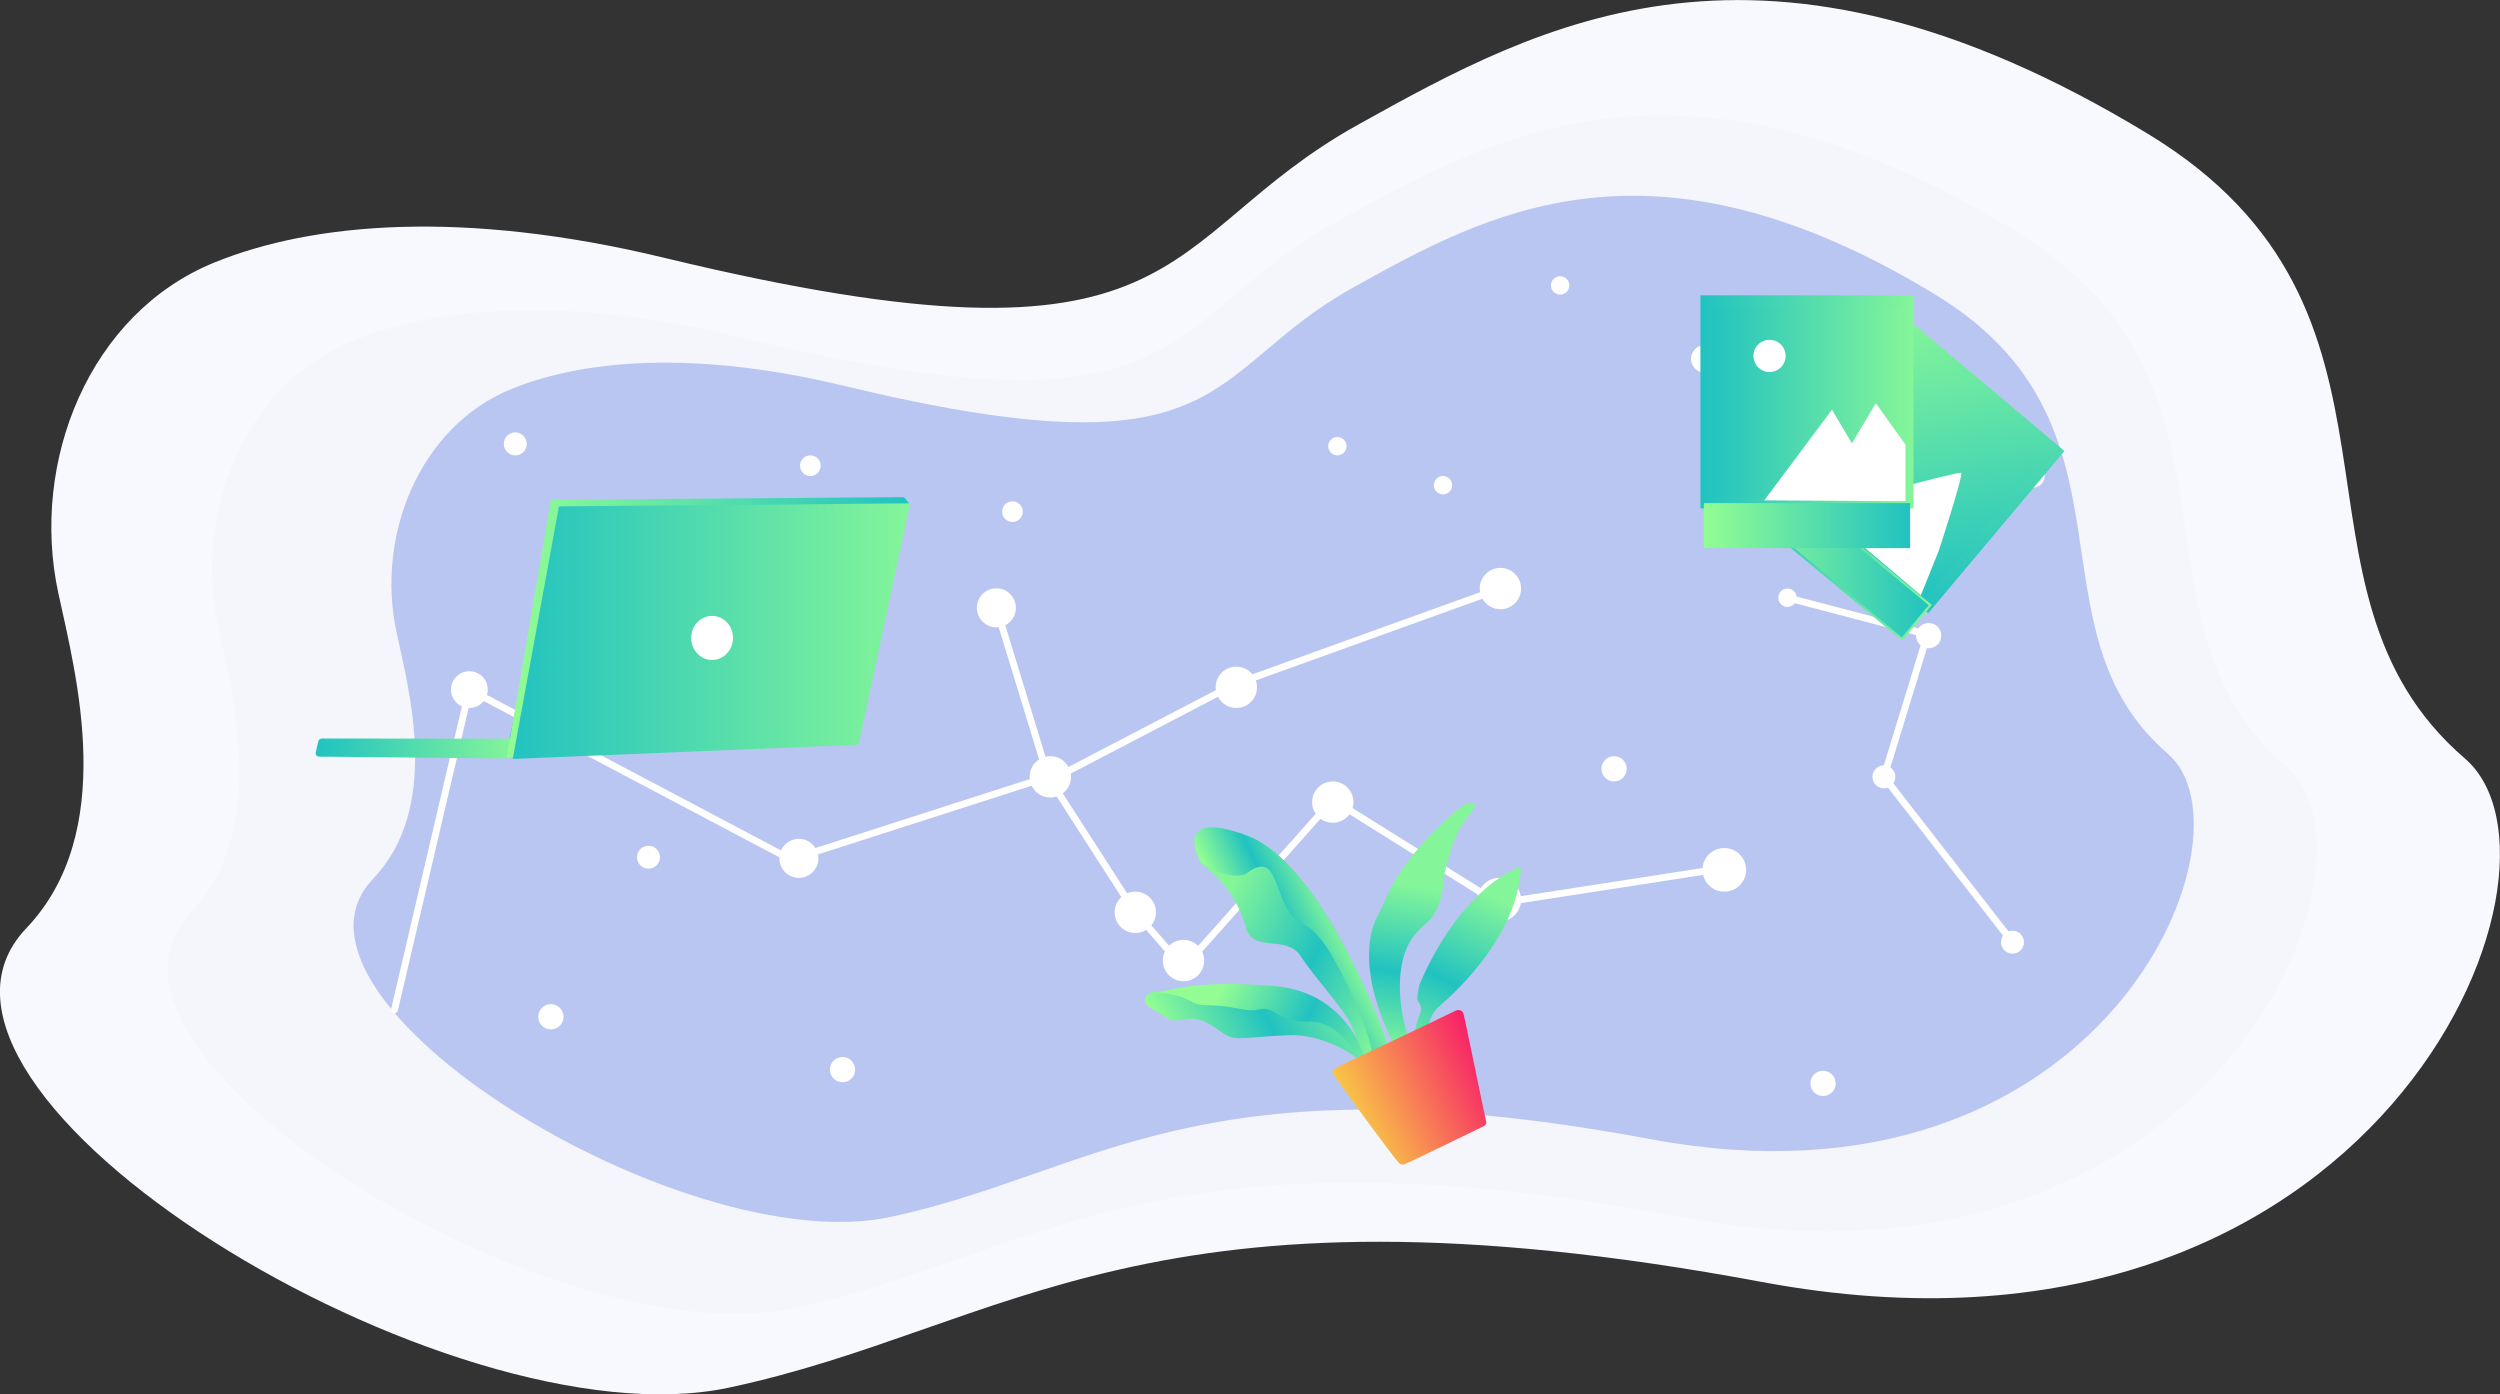 <?xml version="1.0" encoding="UTF-8"?>
<svg xmlns="http://www.w3.org/2000/svg" xmlns:xlink="http://www.w3.org/1999/xlink" version="1.1" id="Layer_1" x="0px" y="0px" viewBox="0 0 1088.7 607.2" style="enable-background:new 0 0 1088.7 607.2;" xml:space="preserve">
<rect x="0" y="0" width="1088.7" height="607.2" fill="#333333" stroke="none"/>
<style type="text/css">
	.st0{fill:#F8F8FF;}
	.st1{fill:#F5F5FC;}
	.st2{fill:#BAC6F2;}
	.st3{fill:#FFFFFF;}
	.st4{fill:none;stroke:#FFFFFF;stroke-width:3;stroke-linecap:round;stroke-linejoin:round;}
	.st5{fill:none;stroke:#FFFFFF;stroke-width:3;stroke-miterlimit:10;}
	.st6{fill:url(#SVGID_1_);stroke:url(#SVGID_2_);stroke-width:5;stroke-miterlimit:10;}
	.st7{fill:url(#SVGID_3_);stroke:url(#SVGID_4_);stroke-miterlimit:10;}
	.st8{fill:url(#SVGID_5_);stroke:url(#SVGID_6_);stroke-miterlimit:10;}
	.st9{fill:none;stroke:url(#SVGID_7_);stroke-width:5;stroke-miterlimit:10;}
	.st10{fill:url(#SVGID_8_);}
	.st11{fill:url(#SVGID_9_);stroke:url(#SVGID_10_);stroke-miterlimit:10;}
	.st12{fill:url(#SVGID_11_);stroke:url(#SVGID_12_);stroke-miterlimit:10;}
	.st13{fill:url(#SVGID_13_);}
	.st14{fill:url(#SVGID_14_);}
	.st15{fill:url(#SVGID_15_);}
	.st16{fill:url(#SVGID_16_);}
	.st17{fill:url(#SVGID_17_);}
	.st18{fill:url(#SVGID_18_);}
	.st19{fill:url(#SVGID_19_);}
	.st20{fill:url(#SVGID_20_);}
</style>
<title>bg11</title>
<g id="bg">
	<path class="st0" d="M25.4,258.3c-12.4-57.4,13.6-121.9,68-144c42.8-17.4,108.3-23.2,196-2c232,56,212-8,302-58   c79.2-44,176-98,344,4c127.4,77.4,52,198,138,272c55.3,47.6-38,278-306,228s-328.7,20.2-450,46c-122,26-373.9-128.7-306-200   C51.4,362.3,33.2,294.3,25.4,258.3z"></path>
	<path class="st1" d="M94.9,272.3c-10.6-49.3,11.7-104.8,58.5-123.8c36.8-15,93.1-19.9,168.5-1.7c199.4,48.1,182.2-6.9,259.6-49.9   c68.1-37.8,151.3-84.2,295.7,3.4c109.5,66.5,44.7,170.2,118.6,233.8c47.5,40.9-32.7,239-263,196s-282.5,17.3-386.8,39.5   C241,592,24.4,459.1,82.8,397.8C117.2,361.7,101.5,303.3,94.9,272.3z"></path>
	<path class="st2" d="M172.7,275.4c-9.1-42.2,10-89.7,50-106c31.5-12.8,79.7-17,144.3-1.5c170.8,41.2,156-5.9,222.3-42.7   c58.3-32.4,129.5-72.1,253.2,2.9c93.8,56.9,38.3,145.7,101.6,200.2c40.7,35-28,204.6-225.2,167.8S476.9,511,387.6,530   c-89.8,19.1-275.2-94.7-225.2-147.2C191.9,351.9,178.4,301.9,172.7,275.4z"></path>
</g>
<g id="Elippses">
	<circle class="st3" cx="204.4" cy="300.3" r="8"></circle>
	<circle class="st3" cx="266.9" cy="251.8" r="4.5"></circle>
	<circle class="st3" cx="282.4" cy="373.3" r="5"></circle>
	<circle class="st3" cx="239.9" cy="442.8" r="5.5"></circle>
	<circle class="st3" cx="366.9" cy="465.8" r="5.5"></circle>
	<circle class="st3" cx="604.4" cy="463.3" r="6"></circle>
	<circle class="st3" cx="702.9" cy="334.8" r="5.5"></circle>
	<circle class="st3" cx="778.4" cy="260.3" r="4"></circle>
	<circle class="st3" cx="839.9" cy="276.8" r="5.5"></circle>
	<circle class="st3" cx="885.4" cy="207.3" r="5"></circle>
	<circle class="st3" cx="876.4" cy="410.3" r="5"></circle>
	<circle class="st3" cx="793.9" cy="471.8" r="5.5"></circle>
	<circle class="st3" cx="494.4" cy="397.3" r="9"></circle>
	<circle class="st3" cx="538.4" cy="299.3" r="9"></circle>
	<circle class="st3" cx="653.4" cy="256.3" r="9"></circle>
	<circle class="st3" cx="652.9" cy="391.8" r="9.5"></circle>
	<circle class="st3" cx="750.9" cy="378.8" r="9.5"></circle>
	<circle class="st3" cx="457.4" cy="338.3" r="9"></circle>
	<circle class="st3" cx="515.4" cy="418.3" r="9"></circle>
	<circle class="st3" cx="580.4" cy="349.3" r="9"></circle>
	<circle class="st3" cx="347.9" cy="373.8" r="8.5"></circle>
	<circle class="st3" cx="433.9" cy="264.7" r="8.5"></circle>
	<polyline class="st4" points="171.8,439.7 204.4,300.3 344.4,374.3 456.4,338.3 494.4,397.3 515.4,421.3 580.4,348.3 652.4,393.3    749.4,378.3  "></polyline>
	<polyline class="st5" points="460.3,338.3 537.2,298.2 653.4,256.3  "></polyline>
	<circle class="st3" cx="352.9" cy="202.8" r="4.5"></circle>
	<circle class="st3" cx="679.4" cy="124.3" r="4"></circle>
	<circle class="st3" cx="440.9" cy="222.8" r="4.5"></circle>
	<circle class="st3" cx="582.4" cy="194.3" r="4"></circle>
	<circle class="st3" cx="345.9" cy="296.8" r="3.5"></circle>
	<circle class="st3" cx="742.4" cy="156.3" r="6"></circle>
	<circle class="st3" cx="628.4" cy="211.3" r="4"></circle>
	<circle class="st3" cx="224.4" cy="193.3" r="5"></circle>
	<circle class="st3" cx="820.4" cy="338.3" r="5"></circle>
	<polyline class="st5" points="876.4,410.3 820.4,338.3 839.4,276.3 778.4,260.3  "></polyline>
	<line class="st4" x1="433.9" y1="264.7" x2="456.4" y2="338.3"></line>
</g>
<g>
	
		<linearGradient id="SVGID_1_" gradientUnits="userSpaceOnUse" x1="844.393" y1="686.644" x2="823.613" y2="565.403" gradientTransform="matrix(1 0 0 1 0 -424)">
		<stop offset="0" style="stop-color:#21C2C1"></stop>
		<stop offset="1" style="stop-color:#84F599"></stop>
	</linearGradient>
	
		<linearGradient id="SVGID_2_" gradientUnits="userSpaceOnUse" x1="-1420.597" y1="-2258.196" x2="-1290.686" y2="-2258.196" gradientTransform="matrix(-0.169 -0.987 -0.987 0.169 -1623.516 -753.231)">
		<stop offset="0" style="stop-color:#21C2C1"></stop>
		<stop offset="1" style="stop-color:#84F599"></stop>
	</linearGradient>
	<polygon class="st6" points="772.5,207.4 828.7,140.5 895.5,196.7 839.4,263.5  "></polygon>
	
		<linearGradient id="SVGID_3_" gradientUnits="userSpaceOnUse" x1="1571.493" y1="-1357.904" x2="1655.754" y2="-1357.904" gradientTransform="matrix(1.001 -4.678037e-03 -4.678037e-03 -1.001 -823.613 -1111.111)">
		<stop offset="0" style="stop-color:#93FD93"></stop>
		<stop offset="1" style="stop-color:#21C2C1"></stop>
	</linearGradient>
	
		<linearGradient id="SVGID_4_" gradientUnits="userSpaceOnUse" x1="1570.788" y1="-1357.905" x2="1656.458" y2="-1357.905" gradientTransform="matrix(1.001 -4.678037e-03 -4.678037e-03 -1.001 -823.613 -1111.111)">
		<stop offset="0" style="stop-color:#21C2C1"></stop>
		<stop offset="1" style="stop-color:#84F599"></stop>
	</linearGradient>
	<polygon class="st7" points="756,218.2 768.3,203.5 840.6,263.5 828.3,278.3  "></polygon>
	<path class="st3" d="M854,205.9c-4.7,0-61.6,16-61.6,16l44.1,37.3l7.8-19.4C844.3,239.9,855.4,205.9,854,205.9z"></path>
	
		<linearGradient id="SVGID_5_" gradientUnits="userSpaceOnUse" x1="743.707" y1="599.694" x2="831.513" y2="599.694" gradientTransform="matrix(1 0 0 1 0 -424)">
		<stop offset="0" style="stop-color:#21C2C1"></stop>
		<stop offset="1" style="stop-color:#84F599"></stop>
	</linearGradient>
	
		<linearGradient id="SVGID_6_" gradientUnits="userSpaceOnUse" x1="743.207" y1="-197.694" x2="832.013" y2="-197.694" gradientTransform="matrix(1 0 0 -1 0 -22)">
		<stop offset="0" style="stop-color:#21C2C1"></stop>
		<stop offset="1" style="stop-color:#84F599"></stop>
	</linearGradient>
	<rect x="743.7" y="131.8" class="st8" width="87.8" height="87.8"></rect>
	
		<linearGradient id="SVGID_7_" gradientUnits="userSpaceOnUse" x1="740.512" y1="-909.04" x2="833.318" y2="-909.04" gradientTransform="matrix(1 0 0 -1 0 -734)">
		<stop offset="0" style="stop-color:#21C2C1"></stop>
		<stop offset="1" style="stop-color:#84F599"></stop>
	</linearGradient>
	<rect x="743" y="131.1" class="st9" width="87.8" height="87.8"></rect>
	
		<linearGradient id="SVGID_8_" gradientUnits="userSpaceOnUse" x1="741.99" y1="-962.938" x2="831.84" y2="-962.938" gradientTransform="matrix(1 0 0 -1 0 -734)">
		<stop offset="0" style="stop-color:#93FD93"></stop>
		<stop offset="1" style="stop-color:#21C2C1"></stop>
	</linearGradient>
	<rect x="742" y="219.1" class="st10" width="89.8" height="19.6"></rect>
	<polygon class="st3" points="792,217.3 816.9,175.6 829.8,193.7 829.8,218.2 819.7,218.2  "></polygon>
	<polygon class="st3" points="768.3,217.9 797.8,178.4 821.3,218.2  "></polygon>
	<path class="st3" d="M770.6,148c3.9,0,7,3.1,7,7c0,3.9-3.1,7-7,7s-7-3.1-7-7C763.5,151.2,766.7,148,770.6,148L770.6,148"></path>
</g>
<g id="Laptop">
	<title>Laptop</title>
	
		<linearGradient id="SVGID_9_" gradientUnits="userSpaceOnUse" x1="220.677" y1="828.582" x2="395.83" y2="828.582" gradientTransform="matrix(1 0 0 1 0 -554)">
		<stop offset="0" style="stop-color:#21C2C1"></stop>
		<stop offset="1" style="stop-color:#84F599"></stop>
	</linearGradient>
	<linearGradient id="SVGID_10_" gradientUnits="userSpaceOnUse" x1="220.188" y1="274.579" x2="396.449" y2="274.579">
		<stop offset="0" style="stop-color:#21C2C1"></stop>
		<stop offset="1" style="stop-color:#84F599"></stop>
	</linearGradient>
	<polyline class="st11" points="223.5,330 373.5,323.8 395.8,219.2 243.4,220.5 220.7,329.9  "></polyline>
	<ellipse class="st3" cx="310.1" cy="277.8" rx="9.1" ry="9.6"></ellipse>
	
		<linearGradient id="SVGID_11_" gradientUnits="userSpaceOnUse" x1="819.842" y1="1303.599" x2="905.062" y2="1303.599" gradientTransform="matrix(1 0 0 1 -681.86 -977.55)">
		<stop offset="0" style="stop-color:#21C2C1"></stop>
		<stop offset="1" style="stop-color:#84F599"></stop>
	</linearGradient>
	<linearGradient id="SVGID_12_" gradientUnits="userSpaceOnUse" x1="137.482" y1="326.049" x2="223.702" y2="326.049">
		<stop offset="0" style="stop-color:#21C2C1"></stop>
		<stop offset="1" style="stop-color:#84F599"></stop>
	</linearGradient>
	<path class="st12" d="M222.1,322.2l-81.9-0.1c-0.5,0-0.9,0.3-1.1,0.8l-1.1,4.9c-0.1,0.6,0.2,1.1,0.8,1.2c0.1,0,0.1,0,0.2,0   l81.7,0.8c0.5,0,0.9-0.3,1.1-0.8l1.4-5.6c0.1-0.6-0.2-1.2-0.8-1.2C222.3,322.2,222.2,322.2,222.1,322.2z"></path>
	
		<linearGradient id="SVGID_13_" gradientUnits="userSpaceOnUse" x1="902.585" y1="1250.769" x2="1077.738" y2="1250.769" gradientTransform="matrix(1 0 0 1 -681.86 -977.55)">
		<stop offset="0" style="stop-color:#93FD93"></stop>
		<stop offset="1" style="stop-color:#21C2C1"></stop>
	</linearGradient>
	<path class="st13" d="M240.9,217.6l152.4-1.1c0.2,0,0.4,0.1,0.6,0.3l2,2.4L244,220.5c-0.3,0-0.6,0.2-0.7,0.6l-19.8,108.3   c0,0.3-0.4,0.6-0.7,0.6l-1.3,0c-0.4,0-0.7-0.3-0.7-0.7c0,0,0,0,0-0.1l18.9-110.4C239.7,218.1,240.3,217.6,240.9,217.6z"></path>
</g>
<g id="Layer_6">
	<g id="Layer_18">
		
			<linearGradient id="SVGID_14_" gradientUnits="userSpaceOnUse" x1="1349.671" y1="-864.566" x2="1435.616" y2="-864.566" gradientTransform="matrix(0.901 -0.435 -0.435 -0.901 -1077.193 276.635)">
			<stop offset="0" style="stop-color:#93FD93"></stop>
			<stop offset="0.51" style="stop-color:#21C2C1"></stop>
			<stop offset="1" style="stop-color:#84F599"></stop>
		</linearGradient>
		<path class="st14" d="M599.3,469.4c0,0-9.6-34.9-48.9-37.1s-40.7-1.3-47.8-0.3c-4.1,0.5-6.5,4.8,0,7.9c6.6,3.2,4.9,5.6,14.1,3.9    c9.2-1.7,15.3,7.7,20.6,8.2c5.3,0.5,9.2-0.6,24.2-1.2c13.7-0.6,30,8.5,32.4,13.4c2.4,4.9,14.2,1.1,14.2,1.1L599.3,469.4z"></path>
		
			<linearGradient id="SVGID_15_" gradientUnits="userSpaceOnUse" x1="1381.874" y1="-837.423" x2="1430.708" y2="-897.295" gradientTransform="matrix(0.901 -0.435 -0.435 -0.901 -1077.193 276.635)">
			<stop offset="0" style="stop-color:#93FD93"></stop>
			<stop offset="0.51" style="stop-color:#21C2C1"></stop>
			<stop offset="1" style="stop-color:#84F599"></stop>
		</linearGradient>
		<path class="st15" d="M596,465.5c0,0-6.3-33.3-41.2-36.1c-34.9-2.8-44.3,2-50.6,2.6c-3.6,0.4,6.7,0.1,12.5,3.1    c5.8,3,4.4,2.4,12.5,2.8c9.4,0.5,14.4,3,19.1,1.7c6.9-1.8,8.2,5.6,21.5,5.3c12-0.3,19.1,11.1,21.3,15.6c2.2,4.5,12.6,1.4,12.6,1.4    L596,465.5z"></path>
		
			<linearGradient id="SVGID_16_" gradientUnits="userSpaceOnUse" x1="1438.105" y1="-905.125" x2="1505.242" y2="-853.178" gradientTransform="matrix(0.901 -0.435 -0.435 -0.901 -1077.193 276.635)">
			<stop offset="0" style="stop-color:#93FD93"></stop>
			<stop offset="0.51" style="stop-color:#21C2C1"></stop>
			<stop offset="1" style="stop-color:#84F599"></stop>
		</linearGradient>
		<path class="st16" d="M621.3,448l1.7-4.4c0.8-2.1,2.1-3.9,3.8-5.4c8.4-7.2,34-31.2,35.5-60.1c0-0.2-0.2-0.5-0.5-0.5l-0.1,0    c-0.1,0-0.1,0-0.2,0c-4.3,1.7-26,11.7-42.9,50.1c-0.3,0.6-0.6,1.4-0.7,2.1c-0.2,1.3-0.6,3.6-0.7,4.8c-0.1,1.7,2.5,3.2,1.4,6.1    c-1.1,2.9-3,9.9-3,9.9l4.8,0.9L621.3,448z"></path>
		
			<linearGradient id="SVGID_17_" gradientUnits="userSpaceOnUse" x1="1454.983" y1="-878.743" x2="1397.319" y2="-805.744" gradientTransform="matrix(0.901 -0.435 -0.435 -0.901 -1077.193 276.635)">
			<stop offset="0" style="stop-color:#93FD93"></stop>
			<stop offset="0.51" style="stop-color:#21C2C1"></stop>
			<stop offset="1" style="stop-color:#84F599"></stop>
		</linearGradient>
		<path class="st17" d="M604,453.9c0,0-27.4-77.8-61.1-90.1c-31-11.3-21.9,8.4-20.2,11.7c0.1,0.3,0.4,0.5,0.6,0.7    c9.3,6.8,16.1,16.4,19.2,27.5c3,11.7,17.6,2.9,24,12.8c6.4,9.9,19.5,23.5,22.6,31.2c3,7.7,6.5,15,6.5,15l8.4-3.8L604,453.9z"></path>
		
			<linearGradient id="SVGID_18_" gradientUnits="userSpaceOnUse" x1="1398.05" y1="-833.506" x2="1438.621" y2="-833.506" gradientTransform="matrix(0.901 -0.435 -0.435 -0.901 -1077.193 276.635)">
			<stop offset="0" style="stop-color:#93FD93"></stop>
			<stop offset="0.51" style="stop-color:#21C2C1"></stop>
			<stop offset="1" style="stop-color:#84F599"></stop>
		</linearGradient>
		<path class="st18" d="M604,454.2c0-0.2-0.1-0.4-0.1-0.6c-1.8-5.1-28.4-77.9-61-89.8c-30.8-11.3-21.9,8.1-20.1,11.5    c0.2,0.4,0.6,0.7,1,0.9c2.6,1.5,14,7.9,19.5,3.8c15.2-11,10.2,16.1,24.4,22.5c11.3,5,23,35.3,26.1,43.1c1.7,4.4,3,8.9,3.9,13.5    c0.3,1.2,1.5,1.8,2.6,1.5c0.1,0,0.1,0,0.2-0.1c0.2-0.1,0.3-0.1,0.4-0.1l1.5-0.7c0.9-0.4,1.5-1.2,1.5-2.2L604,454.2z"></path>
		
			<linearGradient id="SVGID_19_" gradientUnits="userSpaceOnUse" x1="1435.144" y1="-899.792" x2="1479.093" y2="-836.232" gradientTransform="matrix(0.901 -0.435 -0.435 -0.901 -1077.193 276.635)">
			<stop offset="0" style="stop-color:#93FD93"></stop>
			<stop offset="0.51" style="stop-color:#21C2C1"></stop>
			<stop offset="1" style="stop-color:#84F599"></stop>
		</linearGradient>
		<path class="st19" d="M614.2,454.6c0,0-8.4-21.1-2.5-39.4c1.7-5,4.8-9.4,8.9-12.7c3.2-2.5,7.6-8.2,8.1-20.2c0,0,3.1-18.2,10.7-27    c7.6-8.8-2.2-4.6-2.2-4.6s-25,18.5-34.8,43.1c-0.6,1.5-1.3,3.1-2.2,4.5c-3.1,5.3-10,23.2,7.1,57.3L614.2,454.6z"></path>
		
			<linearGradient id="SVGID_20_" gradientUnits="userSpaceOnUse" x1="1409.807" y1="-916.218" x2="1472.425" y2="-916.218" gradientTransform="matrix(0.901 -0.435 -0.435 -0.901 -1077.193 276.635)">
			<stop offset="0" style="stop-color:#F8C547"></stop>
			<stop offset="1" style="stop-color:#F71D69"></stop>
		</linearGradient>
		<path class="st20" d="M637.3,441.4c0,0-0.8-2.7-4-1c-2.8,1.5-51.5,24.6-51.5,24.6s-2.3,1.1-1.3,2.7c1,1.6,27.8,38.5,29,39    c0.5,0.4,1.2,0.5,1.9,0.4c1-0.2,35-16.8,35-16.8c0.8-0.5,1-1.4,0.7-2.3C647,488.1,637.6,441.9,637.3,441.4"></path>
	</g>
</g>
</svg>
